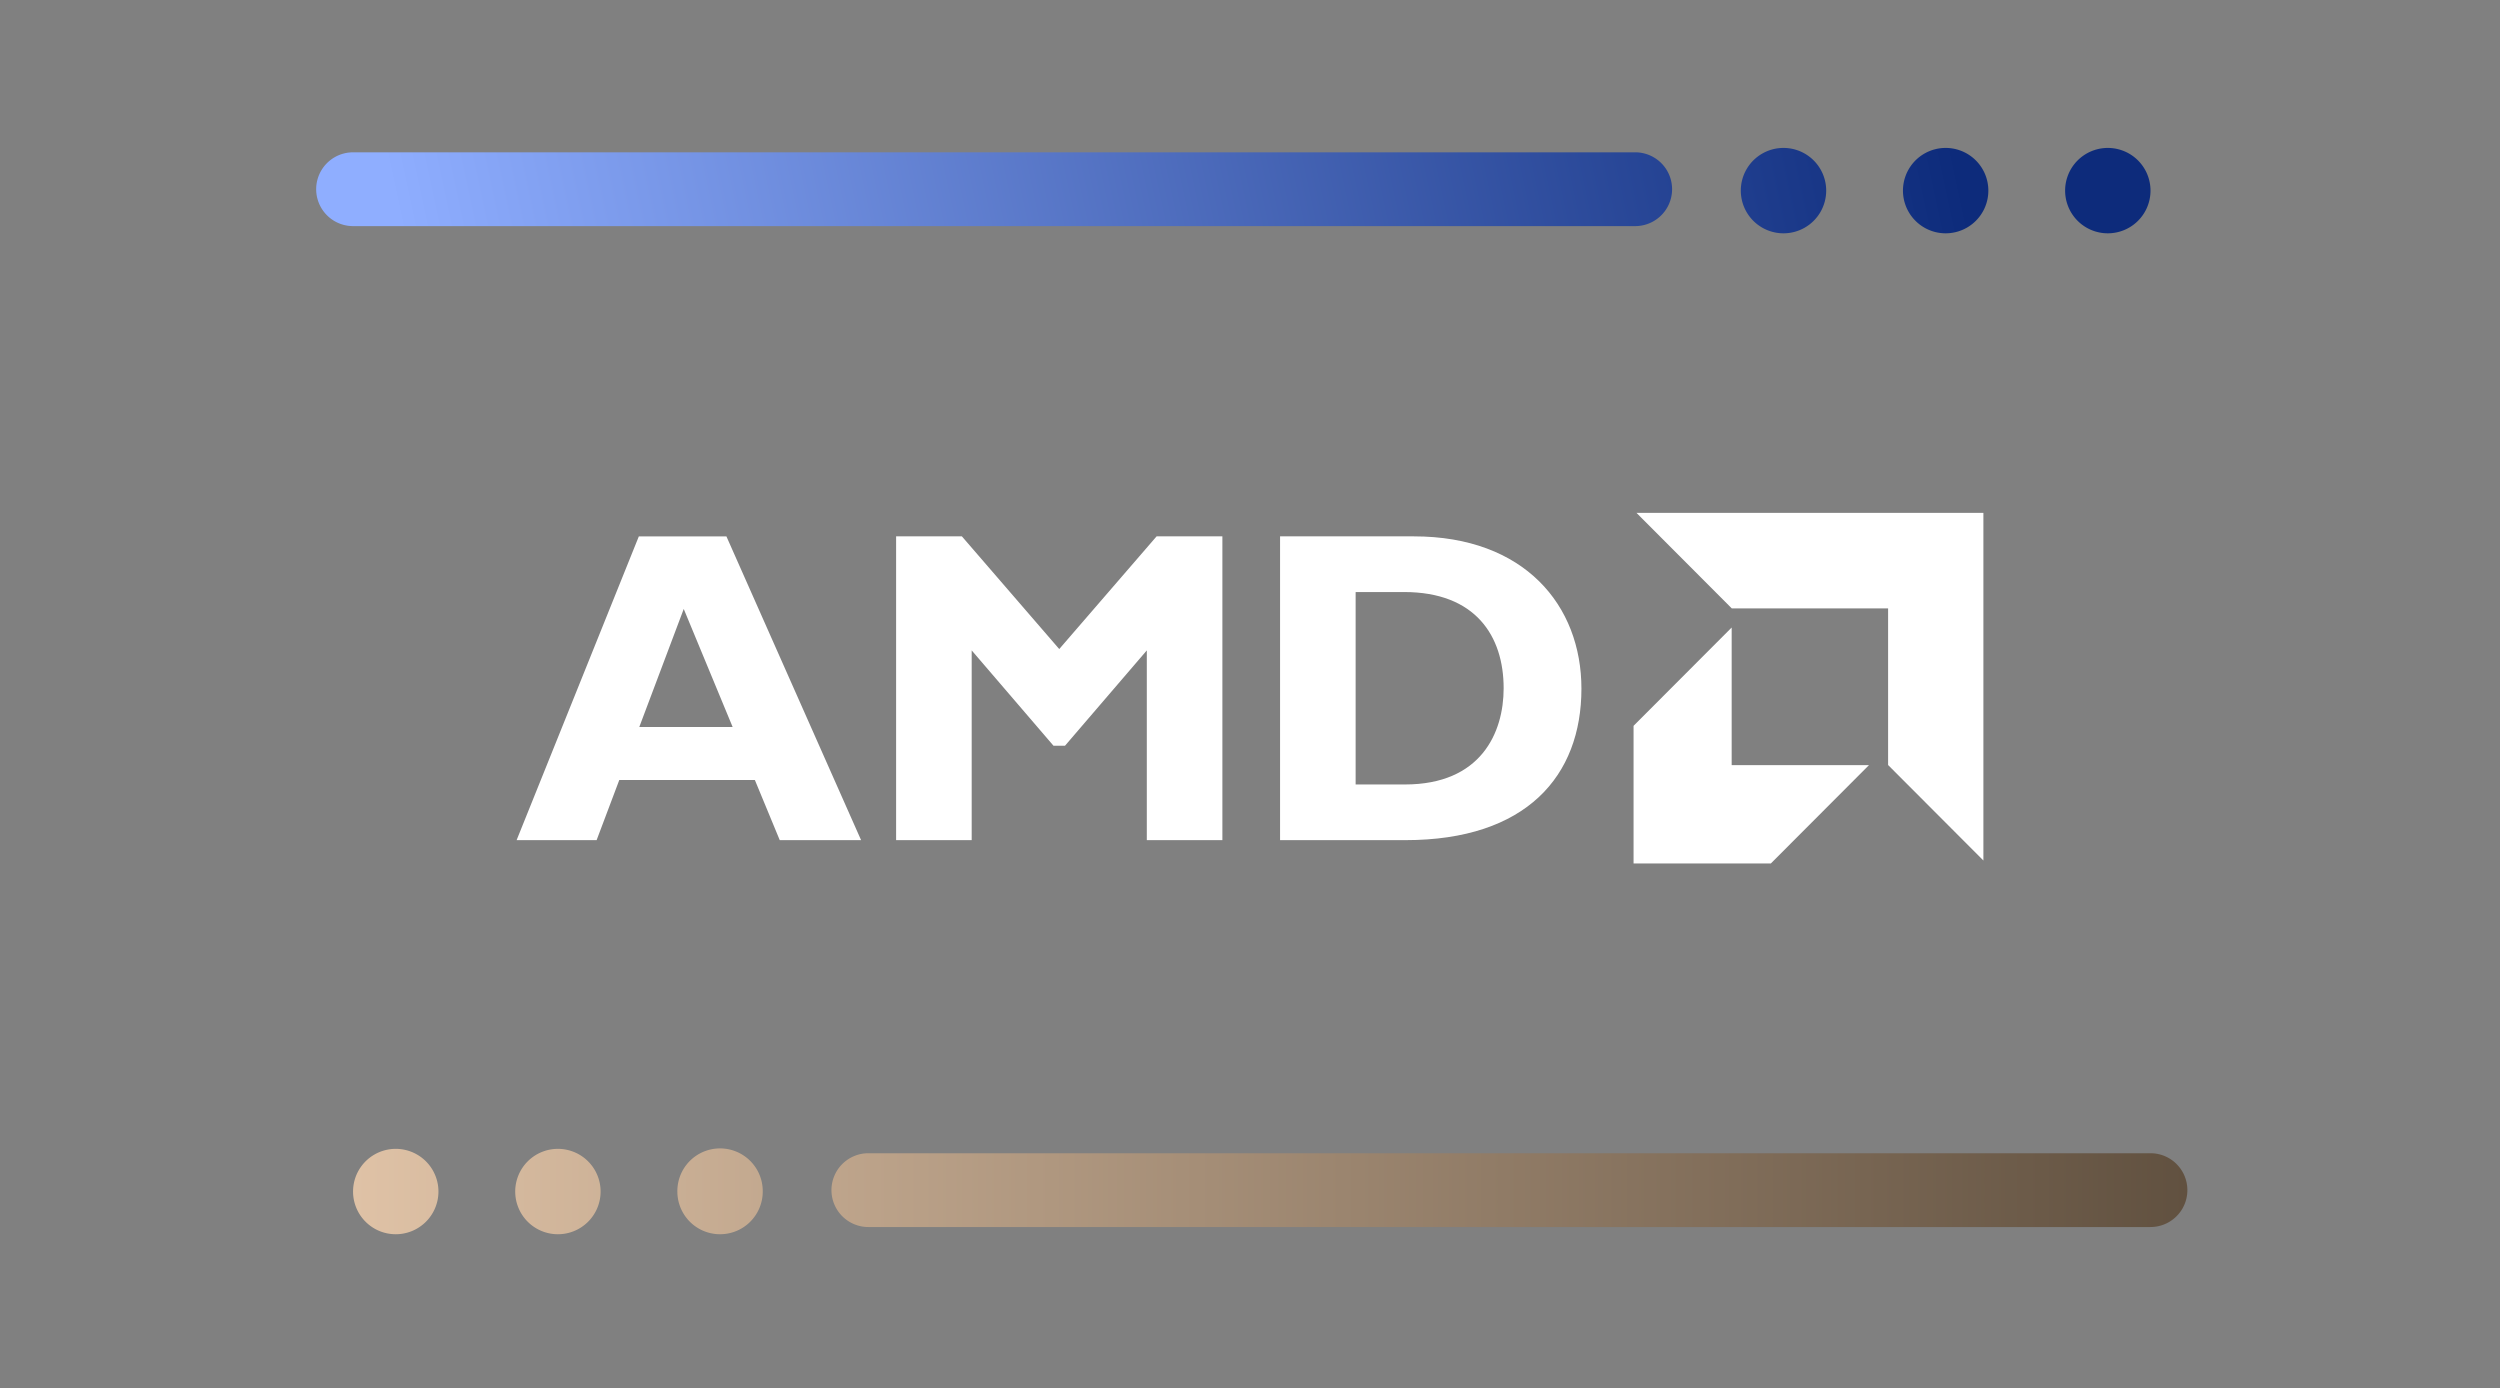 <svg xmlns="http://www.w3.org/2000/svg" width="542" height="301" fill="none"><rect width="100%" height="100%" fill="#808080" stroke="none"/><path fill="#fff" d="M186.685 182.144h-17.636l-5.395-13.04h-29.393l-4.915 13.04H112l26.5-65.86h18.985zm-38.451-50.122-9.636 25.589h20.237zm102.516-15.738h14.262v65.86h-16.384v-41.138l-17.732 20.664h-2.505l-17.73-20.664v41.137h-16.385v-65.859h14.262l21.105 24.431zm55.777 0c23.994 0 36.327 14.966 36.327 33.024 0 18.927-11.948 32.836-38.16 32.836h-27.176v-65.86zm-12.626 53.789h10.695c16.479 0 21.395-11.204 21.395-20.862 0-11.3-6.072-20.857-21.587-20.857h-10.503zm81.55-38.173-20.659-20.705H430v75.366l-20.659-20.703V131.9zm-.025 4.149-21.269 21.312v29.834h29.768l21.269-21.312h-29.768z"/><path fill="url(#a)" fill-rule="evenodd" d="M85.799 267.583a9.256 9.256 0 0 1-9.256-9.256 9.256 9.256 0 1 1 18.512 0 9.256 9.256 0 0 1-9.256 9.256m25.9-9.256a9.256 9.256 0 0 0 9.256 9.256 9.256 9.256 0 0 0 9.256-9.256 9.256 9.256 0 0 0-9.256-9.256 9.256 9.256 0 0 0-9.256 9.256m44.408 9.256a9.256 9.256 0 0 1-9.255-9.256 9.256 9.256 0 1 1 18.511 0 9.256 9.256 0 0 1-9.256 9.256m310.116-17.562a8 8 0 1 1 0 16H188.262a8 8 0 0 1-8-8 8 8 0 0 1 8-8z" clip-rule="evenodd"/><path fill="url(#b)" fill-rule="evenodd" d="M386.662 50.583a9.256 9.256 0 1 0 0-18.512 9.256 9.256 0 1 0 0 18.512M76.547 33.021a8 8 0 1 0 0 16h277.961a8 8 0 0 0 0-16zm354.527 8.306a9.256 9.256 0 0 1-9.256 9.256 9.256 9.256 0 1 1 0-18.512 9.256 9.256 0 0 1 9.256 9.256m25.901 9.256a9.256 9.256 0 0 0 9.255-9.256 9.256 9.256 0 1 0-9.255 9.256" clip-rule="evenodd"/><defs><linearGradient id="a" x1="76.543" x2="474.223" y1="258.327" y2="258.327" gradientUnits="userSpaceOnUse"><stop stop-color="#DFC2A6"/><stop offset="1" stop-color="#615140"/></linearGradient><linearGradient id="b" x1="84.644" x2="410.91" y1="41.327" y2="-28.298" gradientUnits="userSpaceOnUse"><stop stop-color="#8FAEFF"/><stop offset="1" stop-color="#0D2B7B"/></linearGradient></defs></svg>